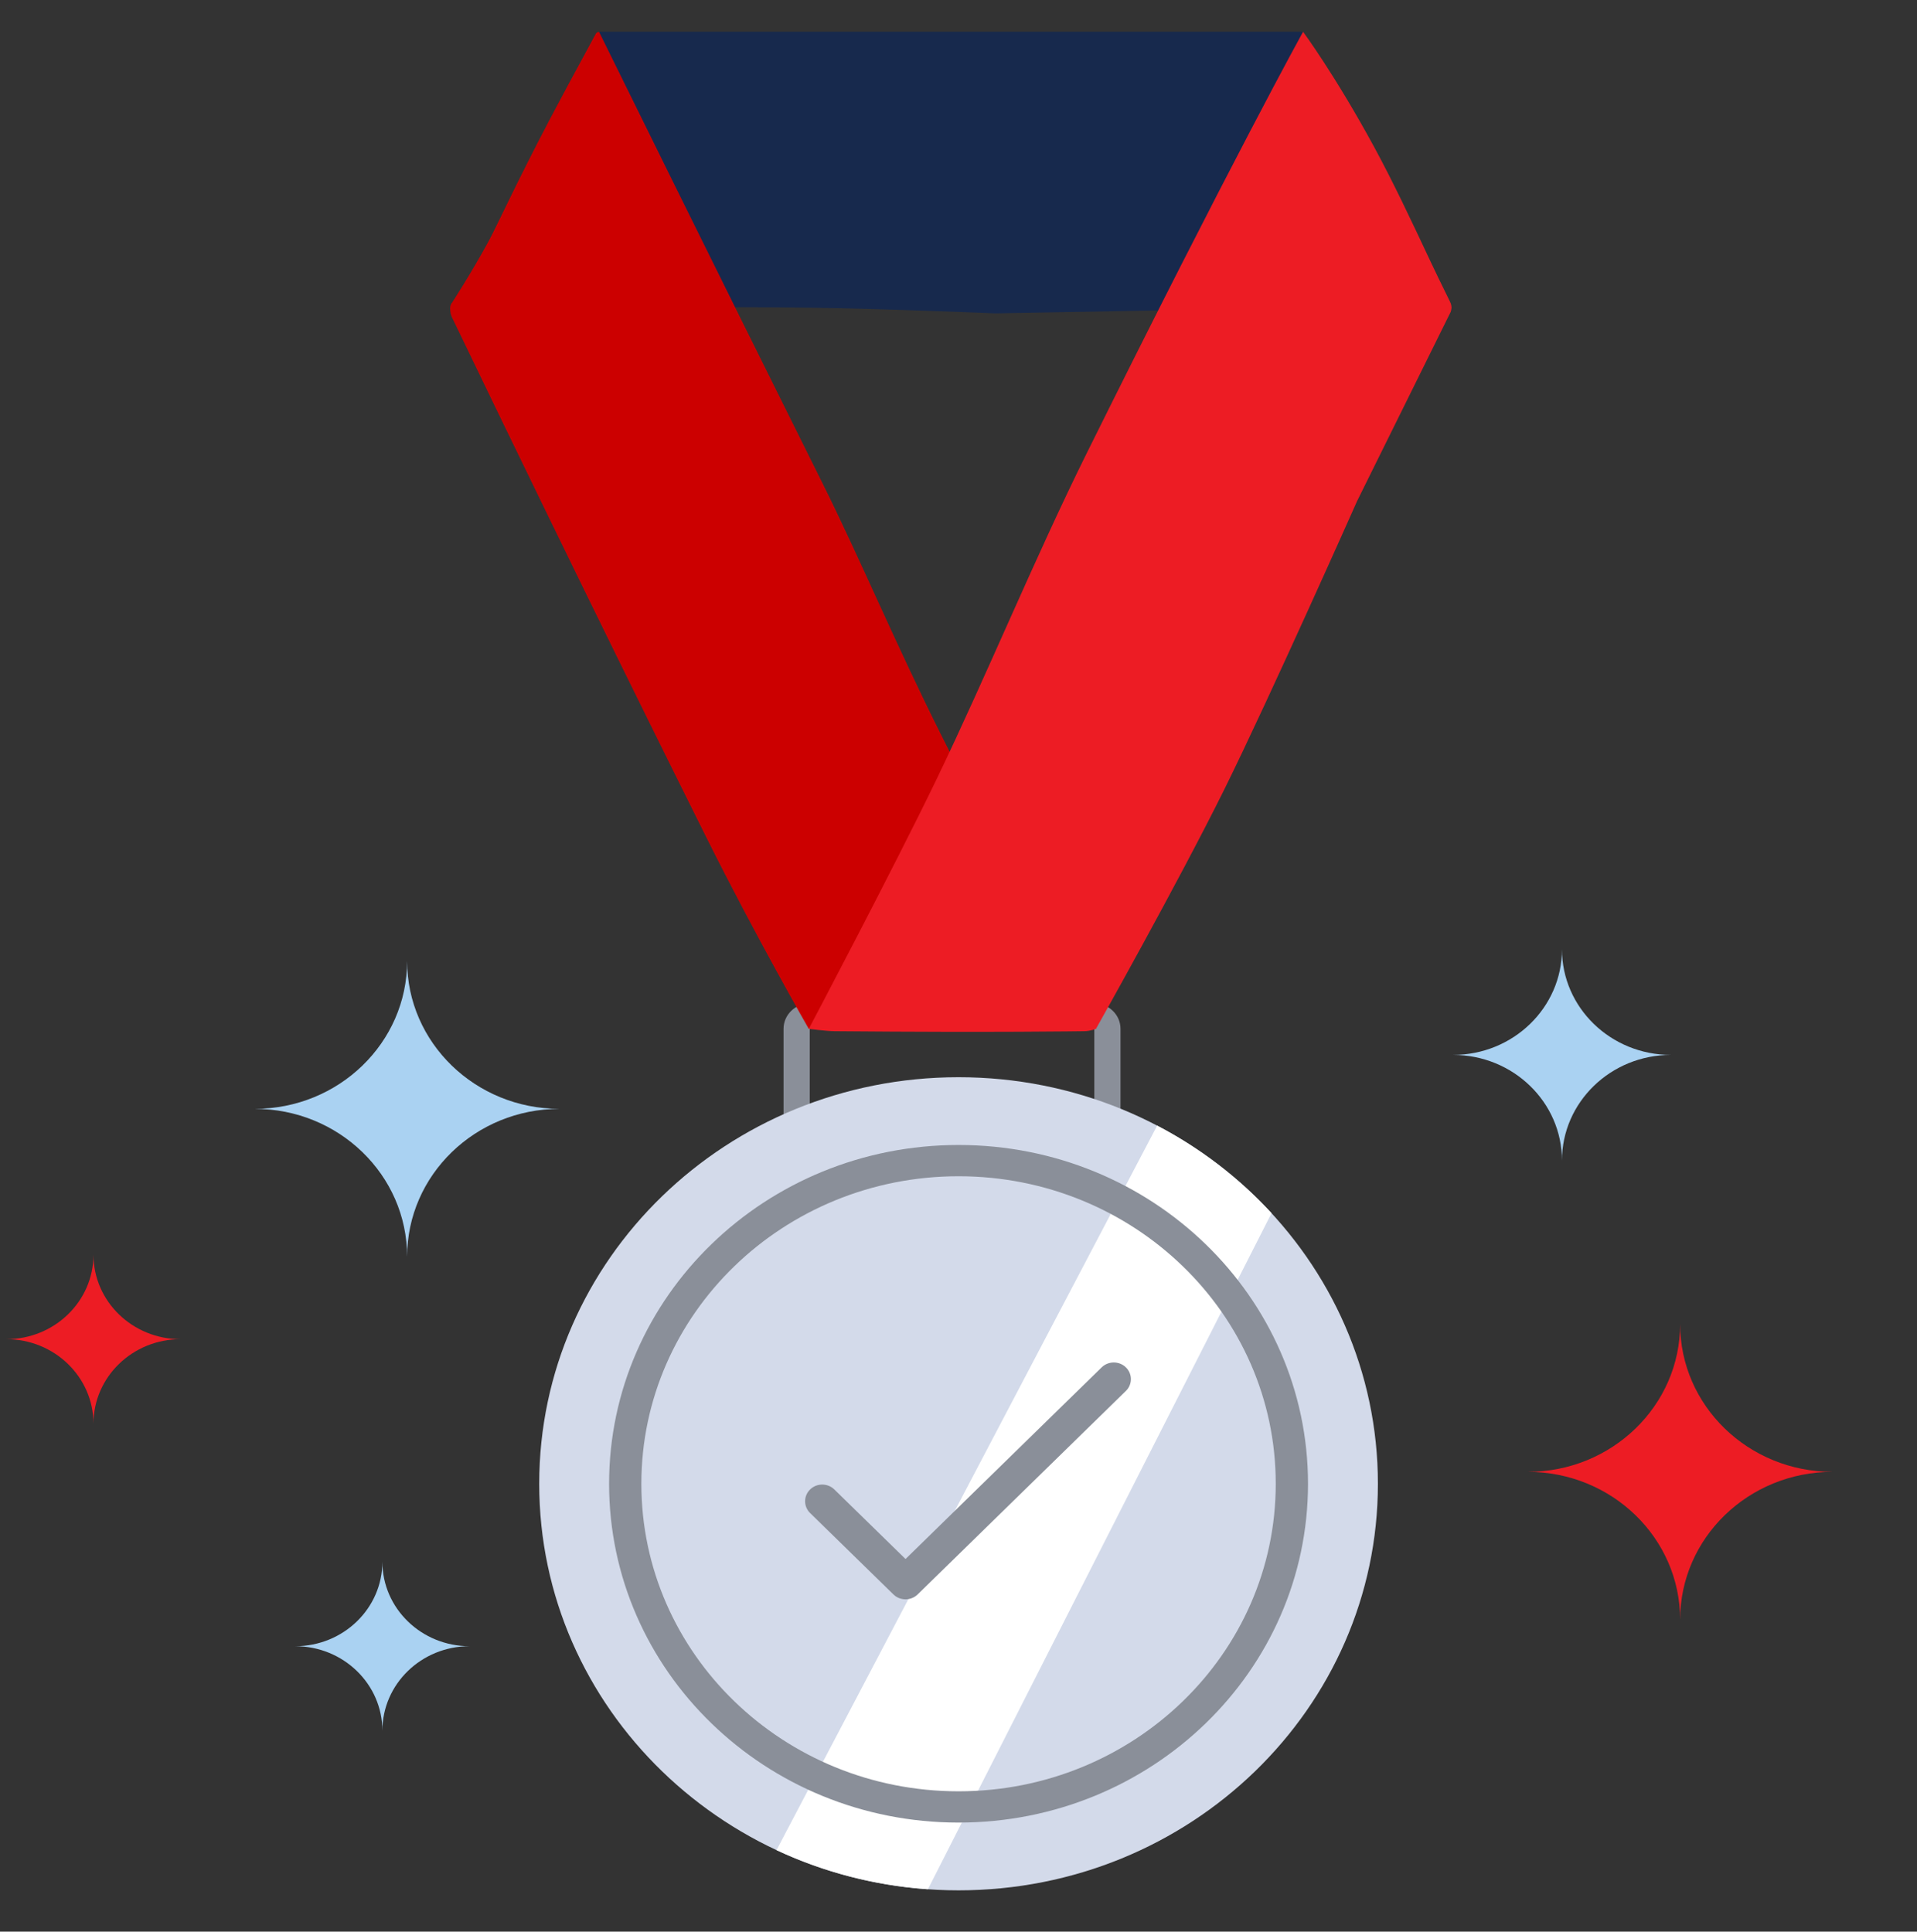 <svg width="128" height="129" viewBox="0 0 128 129" fill="none" xmlns="http://www.w3.org/2000/svg">
<rect x="0" y="0" width="128" height="129" fill="#333333" stroke="none"/>
<path fill-rule="evenodd" clip-rule="evenodd" d="M54.068 67.011H73.068C74.035 67.011 74.818 67.771 74.818 68.708V76.622C74.818 77.559 74.035 78.319 73.068 78.319H54.068C53.102 78.319 52.318 77.559 52.318 76.622V68.708C52.318 67.771 53.102 67.011 54.068 67.011ZM73.068 76.622V68.708H54.068V76.622H73.068Z" fill="#8A8F99"/>
<path d="M92.004 99.091C92.004 114.086 79.468 126.242 64.004 126.242C48.54 126.242 36.004 114.086 36.004 99.091C36.004 84.096 48.54 71.939 64.004 71.939C79.468 71.939 92.004 84.096 92.004 99.091Z" fill="#D3DAEA"/>
<path fill-rule="evenodd" clip-rule="evenodd" d="M77.265 75.171C80.152 76.679 82.735 78.665 84.902 81.018L83.862 83.064L61.958 126.171C58.357 125.919 54.944 125.006 51.849 123.557L77.265 75.171Z" fill="white"/>
<path fill-rule="evenodd" clip-rule="evenodd" d="M87.337 99.091C87.337 86.595 76.89 76.465 64.004 76.465C51.117 76.465 40.67 86.595 40.67 99.091C40.67 111.587 51.117 121.717 64.004 121.717C76.89 121.717 87.337 111.587 87.337 99.091ZM42.824 99.091C42.824 87.748 52.307 78.553 64.004 78.553C75.701 78.553 85.183 87.748 85.183 99.091C85.183 110.433 75.701 119.628 64.004 119.628C52.307 119.628 42.824 110.433 42.824 99.091Z" fill="#8A8F99"/>
<path fill-rule="evenodd" clip-rule="evenodd" d="M75.178 91.317C74.731 90.88 74.005 90.88 73.558 91.317L60.463 104.115L55.699 99.46L55.596 99.373L55.583 99.363C55.134 99.038 54.497 99.074 54.091 99.471C53.646 99.906 53.646 100.609 54.091 101.044L59.665 106.491L59.768 106.578L59.781 106.588C60.23 106.913 60.866 106.877 61.273 106.48L75.189 92.878L75.278 92.778L75.288 92.765C75.618 92.329 75.582 91.712 75.178 91.317Z" fill="#8A8F99"/>
<path fill-rule="evenodd" clip-rule="evenodd" d="M27.184 64.182C27.184 69.633 22.624 74.052 17.004 74.052C22.624 74.052 27.184 78.473 27.184 83.925C27.184 78.473 31.741 74.052 37.364 74.052C31.741 74.052 27.184 69.633 27.184 64.182Z" fill="#AAD2F2"/>
<path fill-rule="evenodd" clip-rule="evenodd" d="M97.019 70.45C101.035 70.45 104.294 73.609 104.294 77.505C104.294 73.609 107.551 70.45 111.569 70.45C107.551 70.45 104.294 67.292 104.294 63.396C104.294 67.292 101.035 70.45 97.019 70.45Z" fill="#AAD2F2"/>
<path fill-rule="evenodd" clip-rule="evenodd" d="M19.712 109.938C22.925 109.938 25.532 112.466 25.532 115.582C25.532 112.466 28.138 109.938 31.352 109.938C28.138 109.938 25.532 107.412 25.532 104.295C25.532 107.412 22.925 109.938 19.712 109.938Z" fill="#AAD2F2"/>
<path fill-rule="evenodd" clip-rule="evenodd" d="M0.421 89.434C3.634 89.434 6.241 91.962 6.241 95.079C6.241 91.962 8.846 89.434 12.06 89.434C8.846 89.434 6.241 86.908 6.241 83.791C6.241 86.908 3.634 89.434 0.421 89.434Z" fill="#ED1C24"/>
<path fill-rule="evenodd" clip-rule="evenodd" d="M112.184 88.424C112.184 93.876 107.624 98.294 102.004 98.294C107.624 98.294 112.184 102.716 112.184 108.167C112.184 102.716 116.741 98.294 122.364 98.294C116.741 98.294 112.184 93.876 112.184 88.424Z" fill="#ED1C24"/>
<path fill-rule="evenodd" clip-rule="evenodd" d="M39.663 20.546C39.663 20.546 48.933 20.473 54.002 20.546C59.07 20.618 66.445 20.927 66.445 20.927L87.663 20.546L87.004 2.121H39.996L39.663 20.546Z" fill="#17294D"/>
<path fill-rule="evenodd" clip-rule="evenodd" d="M39.997 2.121C39.997 2.121 39.925 2.14 39.894 2.155C39.849 2.176 39.812 2.201 39.783 2.254C38.33 4.929 37.355 6.743 36.778 7.84C34.444 12.283 33.187 15.073 32.626 16.107C31.466 18.245 30.181 20.216 30.181 20.216C30.181 20.216 30.033 20.343 30.06 20.694C30.087 21.045 30.146 21.126 30.272 21.388C39.294 40.127 45.004 51.587 47.157 55.911C50.432 62.489 54.002 68.708 54.002 68.708H73.177C73.177 68.708 65.911 55.203 62.876 49.146C59.812 43.031 57.401 37.251 54.896 32.223C47.415 17.21 39.997 2.121 39.997 2.121Z" fill="#CC0000"/>
<path fill-rule="evenodd" clip-rule="evenodd" d="M87.007 2.121C87.007 2.121 82.131 10.96 72.559 30.272C69.075 37.302 65.918 45.018 62.55 52.01C59.751 57.824 54.004 68.708 54.004 68.708C54.004 68.708 55.151 68.862 55.731 68.867C66.55 68.962 72.143 68.867 72.394 68.867C72.789 68.867 73.179 68.708 73.179 68.708C73.179 68.708 78.656 58.968 81.741 52.733C84.825 46.498 90.617 33.458 90.617 33.458L96.869 20.82C96.869 20.82 96.923 20.616 96.919 20.525C96.912 20.338 96.839 20.192 96.811 20.133C96.222 18.936 95.788 18.039 95.508 17.442C94.204 14.664 93.012 12.134 91.737 9.786C89.14 5.005 87.007 2.121 87.007 2.121Z" fill="#ED1C24"/>
</svg>
